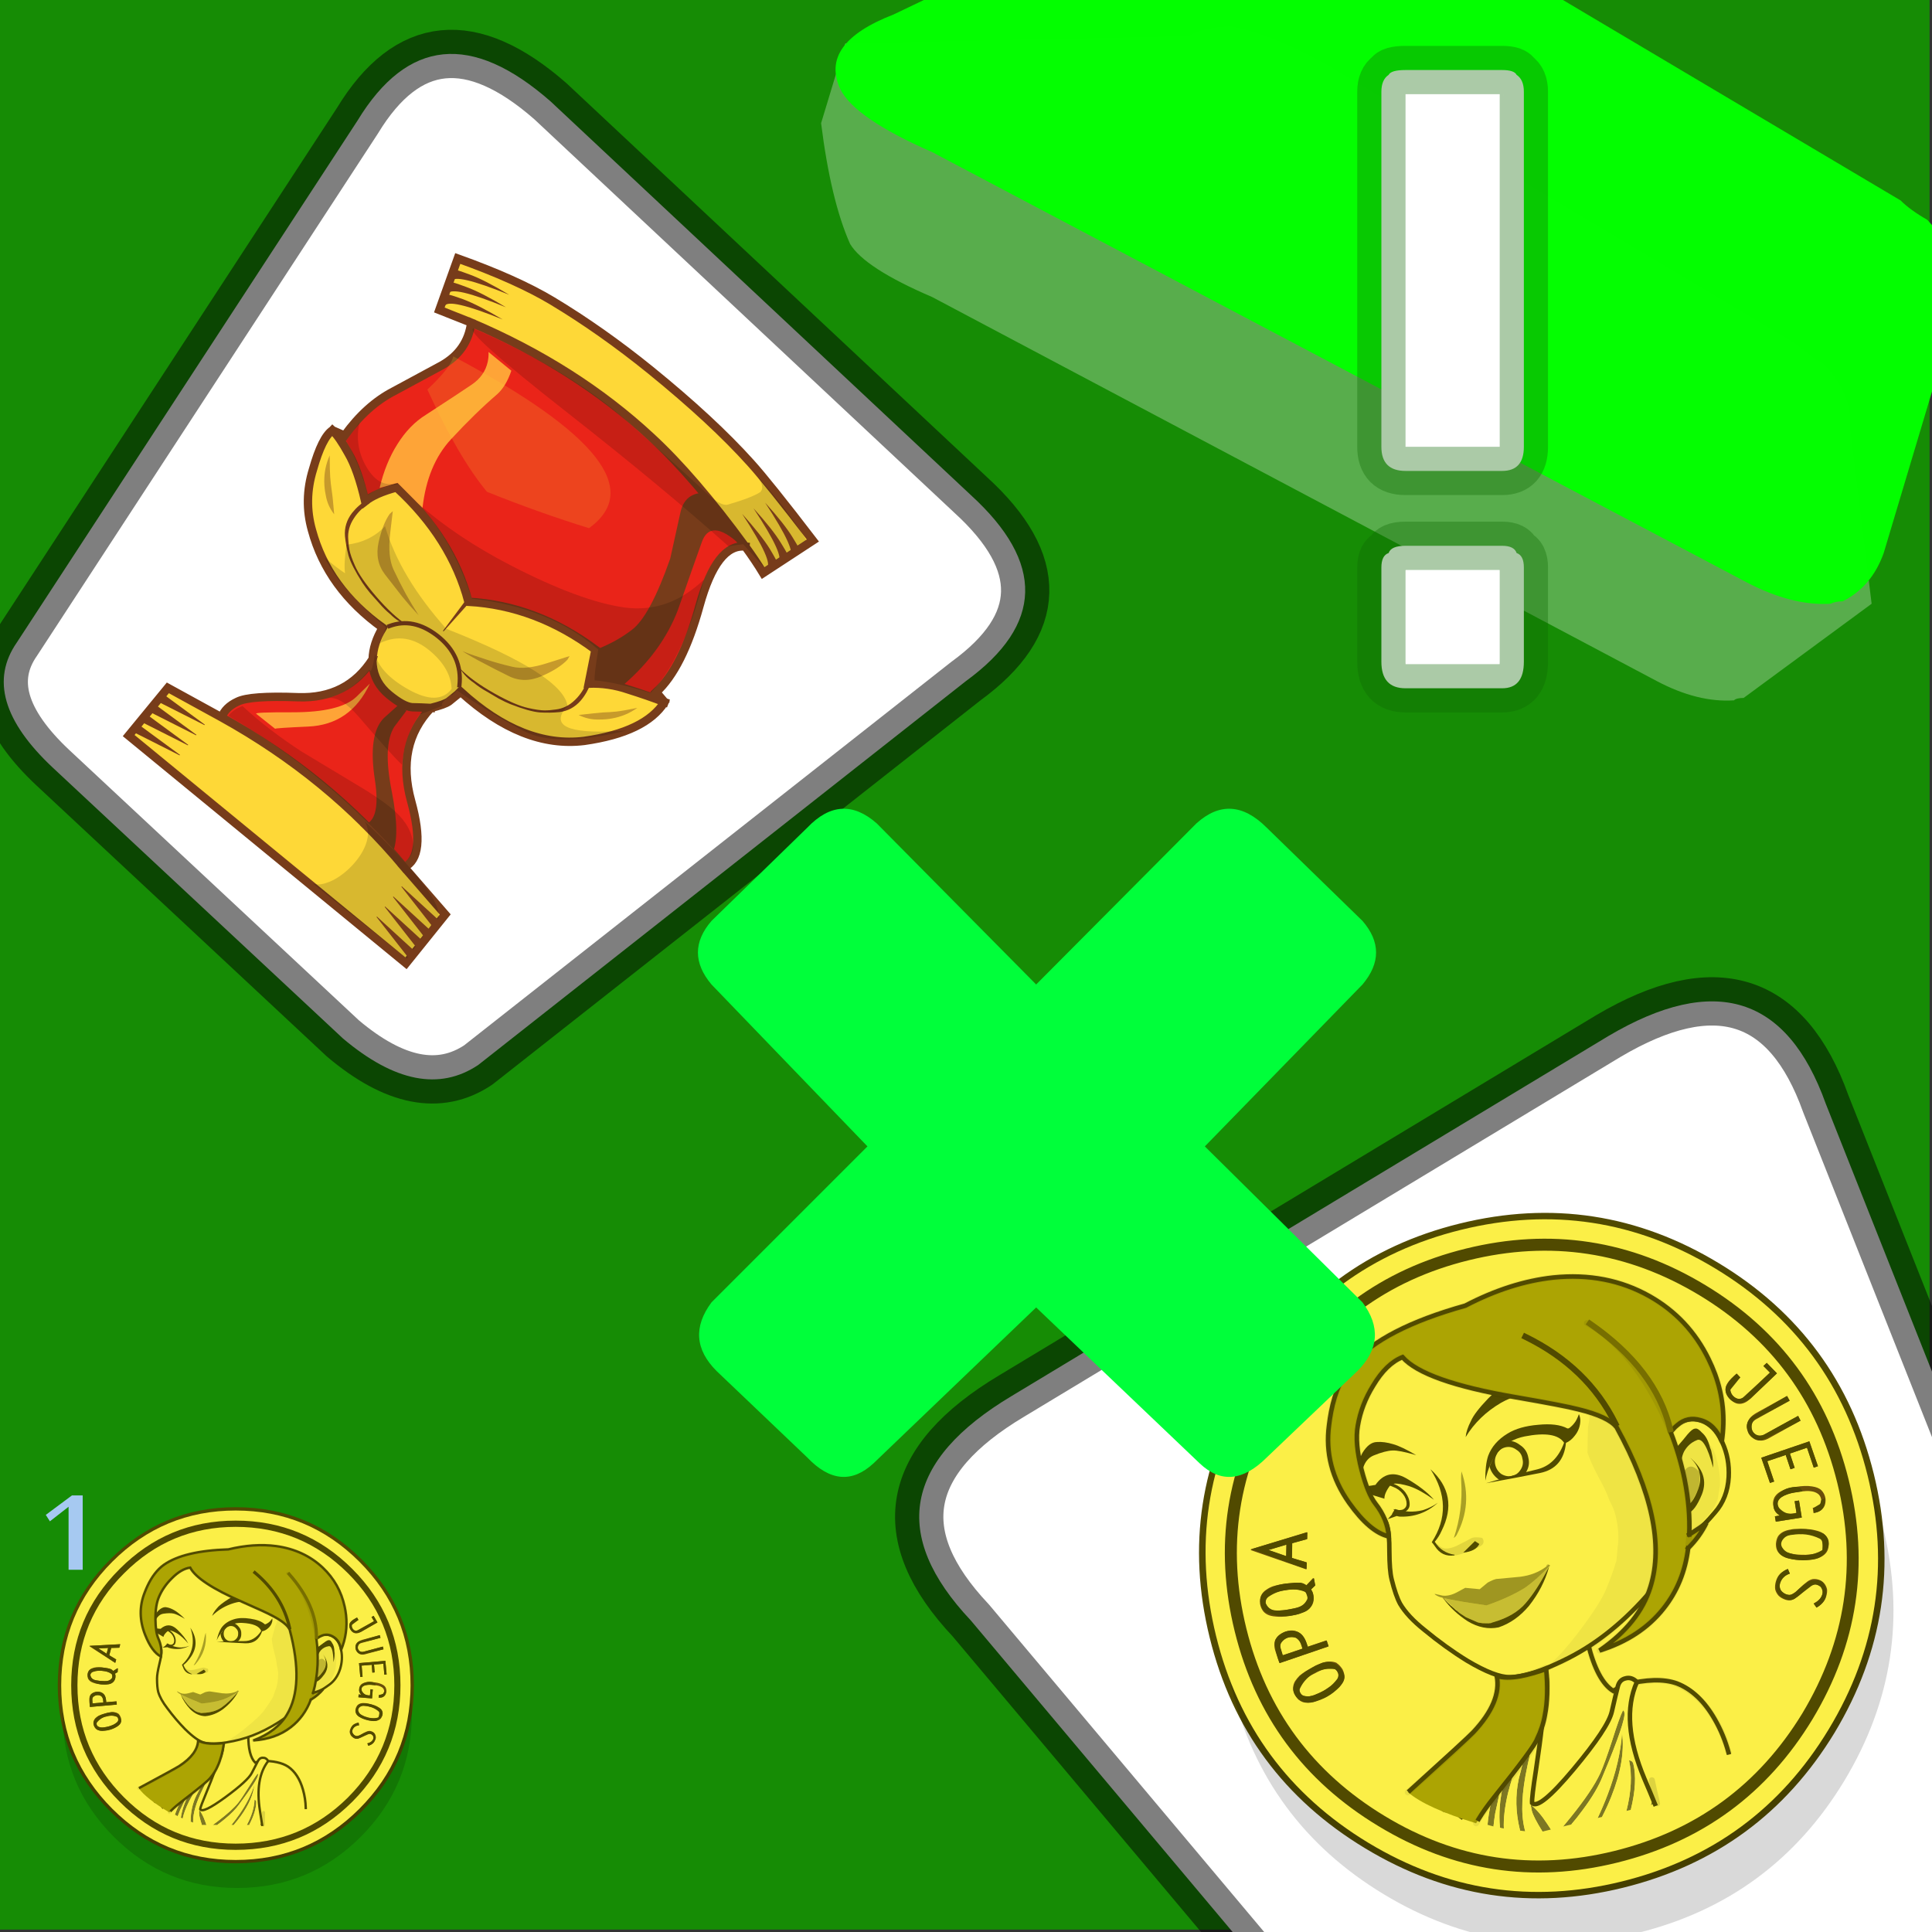 <?xml version="1.0" encoding="utf-8"?><svg id="icoMapShuttle-Files" image-rendering="auto" baseProfile="basic" version="1.1" x="0px" y="0px" width="40" height="40" xmlns="http://www.w3.org/2000/svg" xmlns:xlink="http://www.w3.org/1999/xlink"><rect width="100%" height="100%" fill="#333333" stroke="none"/><defs><g id="3-Navegador_3-Partidas_Items_Opciones-de-partida_Icons_elements_icoMatchCarta" overflow="visible"><g id="Baraja-OPQA_mcBaraja_001-OROS_mcBaraja_mcMonedaAs_BN" transform="matrix(1.165 0 0 1.165 94.4 44)"><g><g id="Layer19_0_FILL"><path fill="#514A00" stroke="none" d="M12.45 146.15Q47.95 146.15 73.05 121.15 98.05 96.05 98.05 60.7 98.05 25.25 73.05 .25 47.95 -24.9 12.45 -24.9 -22.85 -24.9 -47.85 .25 -73 25.25 -73 60.7 -73 96.05 -47.85 121.15 -22.85 146.15 12.45 146.15M70.8 118.9Q46.6 142.95 12.45 142.95 -21.5 142.95 -45.55 118.9 -69.75 94.7 -69.75 60.7 -69.75 26.55 -45.55 2.5 -21.5 -21.65 12.45 -21.65 46.6 -21.65 70.8 2.5 94.85 26.55 94.85 60.7 94.85 94.7 70.8 118.9Z"/></g></g><g><g id="Layer18_0_FILL"><path fill="#000" fill-opacity=".149" stroke="none" d="M13.15 158Q47.95 158 72.55 133.4 97.1 108.8 97.1 74.15 97.1 39.35 72.55 14.75 47.95 -9.85 13.15 -9.85 -21.5 -9.85 -46.1 14.75 -70.7 39.35 -70.7 74.15 -70.7 108.8 -46.1 133.4 -21.5 158 13.15 158Z"/></g></g><g><g id="Layer17_0_FILL"><path fill="#FBEF47" stroke="none" d="M12.45 144.55Q47.25 144.55 71.85 119.95 96.45 95.35 96.45 60.7 96.45 25.9 71.85 1.3 47.25 -23.3 12.45 -23.3 -22.2 -23.3 -46.8 1.3 -71.35 25.9 -71.35 60.7 -71.35 95.35 -46.8 119.95 -22.2 144.55 12.45 144.55Z"/></g></g><g id="Baraja-OPQA_01-ASES_mcBaraja_staute_BN" transform="matrix(-1.496 0 0 1.496 65.7 -6.95)"><g id="Baraja-OPQA_01-ASES_mcBaraja_kekamcObjectTSTATUE" transform="translate(46.25 153.8)"><g><g id="Layer36_0_FILL"><path fill="#FBEF47" stroke="none" d="M11.8 -76.25Q9.9 -78.6 7.35 -80.7 2.85 -84.35 -.2 -83.9 -.45 -83.85 -.6 -83.75L-.65 -83.8 -2.05 -83.3Q-2.75 -83.1 -4.6 -83.25L-5.85 -85.6Q-6.8 -88.15 -6.6 -89.95 -6.7 -90.1 -6.7 -90.2L-6.75 -90.25Q-6.75 -90.35 -6.75 -90.5 -10.05 -94.7 -14.7 -92.5 -14.7 -86.05 -16.9 -83.8 -17.95 -84.15 -18.95 -84.35 -24.55 -84.35 -27.05 -82.7 -30.75 -80.25 -32.25 -75.2 -33.126 -72.314 -33.2 -69.25L-33.15 -69.25Q-27.576 -65.473 -21.2 -63.8L.45 -63.8Q1.752 -64.134 3 -64.55 3.4 -64.682 3.8 -64.85 5.105 -65.296 6.35 -65.85 6.681 -65.989 6.95 -66.15 7.470 -66.361 7.95 -66.6 8.421 -66.835 8.85 -67.1 9.819 -67.580 10.7 -68.15 11.051 -68.323 11.35 -68.55 12.084 -68.975 12.75 -69.45 14.011 -70.300 15.2 -71.25 12.992 -74.876 11.8 -76.25Z"/></g><path id="Layer36_0_1_STROKES" stroke="#000" stroke-opacity=".070" stroke-width="1" stroke-linejoin="round" stroke-linecap="round" fill="none" d="M15.2 -71.25Q12.992 -74.876 11.8 -76.25 9.9 -78.6 7.35 -80.7 2.85 -84.35 -.2 -83.9 -.45 -83.85 -.6 -83.75L-.65 -83.8 -2.05 -83.3Q-2.75 -83.1 -4.6 -83.25L-5.85 -85.6Q-6.8 -88.15 -6.6 -89.95 -6.7 -90.1 -6.7 -90.2L-6.75 -90.25Q-6.75 -90.35 -6.75 -90.5 -10.05 -94.7 -14.7 -92.5 -14.7 -86.05 -16.9 -83.8 -17.95 -84.15 -18.95 -84.35 -24.55 -84.35 -27.05 -82.7 -30.75 -80.25 -32.25 -75.2 -33.126 -72.314 -33.175 -69.25"/></g><g><path id="Layer35_0_1_STROKES" stroke="#000" stroke-opacity=".121" stroke-width="1" stroke-linejoin="round" stroke-linecap="round" fill="none" d="M-19.525 -63.8Q-19.520 -65.718 -19.6 -67.75"/><path id="Layer35_0_2_STROKES" stroke="#514A00" stroke-width=".75" stroke-linejoin="miter" stroke-linecap="square" stroke-miterlimit="3" fill="none" d="M15.2 -71.25Q12.992 -74.876 11.8 -76.25 9.9 -78.6 7.35 -80.7 2.85 -84.35 -.2 -83.9 -.437 -83.870 -.625 -83.775L-.65 -83.8 -2.05 -83.325Q-2.775 -83.081 -4.6 -83.25L-5.85 -85.6Q-6.792 -88.144 -6.625 -89.975 -6.686 -90.100 -6.7 -90.225L-6.75 -90.25Q-6.75 -90.35 -6.75 -90.5 -10.046 -94.697 -14.7 -92.5 -14.7 -86.05 -16.9 -83.8 -17.95 -84.15 -18.95 -84.35 -24.6 -84.4 -27.525 -82.475 -30.8 -80.2 -32.25 -75.15 -33.087 -72.235 -33.15 -69.225"/></g><g><g id="Layer34_0_FILL"><path fill="#000" fill-opacity=".501" stroke="none" d="M-18.95 -63.8L-18.45 -63.8Q-18.737 -64.312 -18.85 -64.35L-19.05 -64.1Q-19.001 -63.949 -18.95 -63.8M-16.7 -71.9Q-17.25 -71.7 -17.25 -71.15 -17.25 -68.088 -15 -63.8L-14.25 -63.8Q-16.581 -68.178 -16.7 -71.9M-10.05 -63.8L-9.3 -63.8Q-10.651 -65.459 -11.85 -67.2 -15.15 -71.95 -16.65 -76.6 -16.15 -72 -12.35 -66.7 -11.294 -65.224 -10.05 -63.8M-17.8 -80.2Q-17.85 -80.15 -17.85 -79.85 -17.85 -78.55 -11.8 -70.4 -10.25 -68.2 -7.2 -65.7 -5.959 -64.655 -4.75 -63.8L-3.35 -63.8Q-4.116 -64.369 -4.95 -65 -9.5 -68.45 -11.5 -70.95 -12.6 -72.35 -14.75 -75.8 -16.85 -79.25 -17.7 -80.25 -17.75 -80.15 -17.8 -80.2M6.35 -65.85Q6.681 -65.989 6.95 -66.15 5.868 -73.238 .05 -79.3 1.3 -76.65 4.25 -71.45 5.865 -68.287 6.35 -65.85M.2 -63.8Q1.1 -66.542 1.1 -67.6L1.05 -68.65Q-.05 -67.25 -.9 -64.8 -1.073 -64.3 -1.25 -63.8L.2 -63.8M3.8 -64.85Q3.8 -64.915 3.8 -65 3.8 -69.5 1.95 -73.3 -.75 -78.15 -2.55 -82.55 -2.95 -82.35 -2.95 -81.95 -2.95 -81.05 .05 -75 3 -68.95 3 -65 3 -64.773 3 -64.55 3.4 -64.682 3.8 -64.85M10.7 -68.15Q11.051 -68.323 11.35 -68.55 9.560 -71.699 8.65 -72.35 8.5 -72.35 8.45 -72.3 8.35 -72.3 8.35 -72 8.35 -71.538 10.7 -68.15M4.75 -74.9Q4.7 -74.85 4.6 -74.9 4.55 -74.9 4.55 -74.6 4.55 -73.85 7.15 -68.65 7.590 -67.615 7.95 -66.6 8.421 -66.835 8.85 -67.1 7.581 -70.874 4.75 -74.9Z"/><path fill="#FBEF47" stroke="none" d="M4.6 -74.9Q4.7 -74.85 4.75 -74.9 7.581 -70.874 8.85 -67.1 9.819 -67.580 10.7 -68.15 8.35 -71.538 8.35 -72 8.35 -72.3 8.45 -72.3 8.5 -72.35 8.65 -72.35 9.560 -71.699 11.35 -68.55 12.084 -68.975 12.75 -69.45 12.570 -69.626 12.35 -69.8 9.1 -72.35 5.95 -74.4L-3.2 -83.55Q-4.45 -84.1 -4.6 -83.4 -4.75 -82.7 -1.2 -74.05 .6 -69.75 .75 -68.85 -.05 -67.35 -7.3 -72.65 -14.6 -78 -15.85 -80.5 -17.1 -83 -17.75 -84.2 -18.3 -85.35 -19.35 -85.35 -20.45 -85.4 -21.1 -84.3 -16.8 -78.75 -18.45 -68.3 -18.893 -65.639 -19.15 -63.8L-18.95 -63.8Q-19.001 -63.949 -19.05 -64.1L-18.85 -64.35Q-18.737 -64.312 -18.45 -63.8L-15 -63.8Q-17.25 -68.088 -17.25 -71.15 -17.25 -71.7 -16.7 -71.9 -16.581 -68.178 -14.25 -63.8L-10.05 -63.8Q-11.294 -65.224 -12.35 -66.7 -16.15 -72 -16.65 -76.6 -15.15 -71.95 -11.85 -67.2 -10.651 -65.459 -9.3 -63.8L-4.75 -63.8Q-5.959 -64.655 -7.2 -65.7 -10.25 -68.2 -11.8 -70.4 -17.85 -78.55 -17.85 -79.85 -17.85 -80.15 -17.8 -80.2 -17.75 -80.15 -17.7 -80.25 -16.85 -79.25 -14.75 -75.8 -12.6 -72.35 -11.5 -70.95 -9.5 -68.45 -4.95 -65 -4.116 -64.369 -3.35 -63.8L-1.25 -63.8Q-1.073 -64.3 -.9 -64.8 -.05 -67.25 1.05 -68.65L1.1 -67.6Q1.1 -66.542 .2 -63.8L.45 -63.8Q1.752 -64.134 3 -64.55 3 -64.773 3 -65 3 -68.95 .05 -75 -2.95 -81.05 -2.95 -81.95 -2.95 -82.35 -2.55 -82.55 -.75 -78.15 1.95 -73.3 3.8 -69.5 3.8 -65 3.8 -64.915 3.8 -64.85 5.105 -65.296 6.35 -65.85 5.865 -68.287 4.25 -71.45 1.3 -76.65 .05 -79.3 5.868 -73.238 6.95 -66.15 7.470 -66.361 7.95 -66.6 7.590 -67.615 7.15 -68.65 4.55 -73.85 4.55 -74.6 4.55 -74.9 4.6 -74.9Z"/></g><path id="Layer34_0_1_STROKES" stroke="#514A00" stroke-width=".75" stroke-linejoin="miter" stroke-linecap="square" stroke-miterlimit="3" fill="none" d="M12.775 -69.45Q12.570 -69.626 12.35 -69.8 9.1 -72.35 5.95 -74.4L-3.2 -83.55Q-4.45 -84.1 -4.6 -83.4 -4.75 -82.7 -1.2 -74.05 .6 -69.75 .75 -68.85 -.05 -67.35 -7.3 -72.65 -14.6 -78 -15.85 -80.5 -17.1 -83 -17.75 -84.2 -18.3 -85.35 -19.35 -85.35 -20.45 -85.4 -21.1 -84.3 -16.8 -78.75 -18.45 -68.3 -18.893 -65.639 -19.15 -63.8"/></g></g><g id="Baraja-OPQA_01-ASES_mcBaraja_kekamcObjectCASTATUE" transform="translate(46.25 153.8)"><g id="Baraja-OPQA_01-ASES_mcBaraja_kekaCA" transform="translate(-44.75 -152.1)"><g><g id="Layer37_0_FILL"><path fill="#FBEF47" stroke="none" d="M53.65 7.4Q50.25 4.75 45.45 2.95 41.7 1.5 37.55 .8 35.4 .35 33.2 .15 24.9 -.65 17.15 2.9 9.2 6.45 5.6 12.75 3.6 16.4 6.6 27.5 6.25 27.35 5.95 27.3 3.85 26.95 2.2 28.35 .6 29.8 .2 32.35 -.35 35.2 .55 38.2 1.6 41.6 4.2 43.4 6.55 45.1 7.75 45.6 8 45.7 9.45 46L12.75 46.9 12.75 45.95Q15.8 51.85 19.85 54.75 26.7 59.75 34.85 61.4 39.95 62.5 43.2 62.1 43.65 62.05 44.05 61.95 46.45 61.4 48.6 59.5 49.85 58.5 51.55 56.4 51.6 56.4 52.75 55 54.25 53.25 56.05 50.85 58.25 48 58.95 45.65 59.35 44.15 59.35 41.3 59.35 39.8 58.6 36.7 57.85 33.75 57.95 32.25 58 31.05 59.05 29.35 60.1 27.65 60.2 24.75 60.45 18.05 58.45 13.55 56.9 9.85 53.65 7.4Z"/></g></g></g><g><g id="Layer33_0_FILL"><path fill="#000" fill-opacity=".050" stroke="none" d="M-40.75 -121.2Q-42.8 -120.6 -42.95 -117.85 -43.05 -114.95 -42.45 -112.9 -41.7 -111.2 -41.65 -110.95 -40.75 -109.5 -39.35 -108.5 -37.1 -106.9 -35.95 -106.4 -35.75 -106.3 -34.35 -106.05L-31.65 -105.25Q-31.5 -105.05 -31.35 -104.85L-32.15 -104.85Q-29.25 -99.8 -25.55 -97.1 -20.45 -93.4 -14.7 -91.4L-14.65 -91.4Q-14.6 -91.4 -14.55 -91.4 -14.15 -91.4 -12.1 -90.8L-10.1 -90.2Q-9 -90.05 -8.3 -89.95 -7.65 -89.8 -7.3 -89.65 -7 -89.6 -6.65 -89.55 -5 -89.3 -3.6 -89.25L-3.65 -89.3Q-7.4 -89.7 -13.35 -94.5 -18.4 -98.55 -19.9 -100.7 -21.65 -103.1 -22.65 -104.85L-23.35 -106.9Q-24.3 -109.1 -24.3 -112.3 -24.3 -113.4 -23.9 -114.9 -23.75 -116.65 -23.05 -119.15 -22.4 -121.75 -22.25 -123.5 -22.55 -124.7 -23.15 -126.85 -23.25 -127.25 -23.35 -127.6 -23.6 -128.15 -23.85 -128.7 -24.25 -129.7 -24.35 -131.05 -24.65 -132.35 -24.75 -133.65 -24.75 -139.5 -20.95 -143.55 -16.35 -151.05 .2 -149.6 -15.05 -154.35 -25.4 -150.1 -35.75 -145.85 -39.35 -139.55 -41.45 -135.75 -38.15 -124 -37.55 -123.85 -35.6 -122.35 -33.65 -120.9 -32.2 -118.35 -31.95 -117.25 -32 -116.1 -32.2 -117.1 -35.4 -119.45 -38.6 -121.8 -40.75 -121.2Z"/></g></g><g><path id="Layer32_0_1_STROKES" stroke="#514A00" stroke-width=".75" stroke-linejoin="miter" stroke-linecap="square" stroke-miterlimit="3" fill="none" d="M-32 -105.2L-35.3 -106.1Q-36.75 -106.4 -37 -106.5 -38.2 -107 -40.55 -108.7 -43.15 -110.5 -44.2 -113.9 -45.1 -116.9 -44.55 -119.75 -44.15 -122.3 -42.55 -123.75 -41.086 -124.991 -39.275 -124.85 -39.037 -124.839 -38.8 -124.8 -38.489 -124.746 -38.15 -124.6 -41.148 -135.715 -39.15 -139.35 -35.55 -145.65 -27.6 -149.2 -19.85 -152.75 -11.55 -151.95 -9.35 -151.75 -7.2 -151.3 -3.05 -150.6 .7 -149.15 5.5 -147.35 8.9 -144.7 12.15 -142.25 13.7 -138.55 15.7 -134.05 15.45 -127.35 15.35 -124.45 14.3 -122.75 13.25 -121.05 13.2 -119.85 13.1 -118.35 13.85 -115.4 14.6 -112.3 14.6 -110.8 14.6 -107.95 14.2 -106.45 13.5 -104.1 11.3 -101.25 8.55 -97.55 5.6 -94.55 1.7 -90.7 -.7 -90.15 -1.1 -90.05 -1.55 -90 -4.8 -89.6 -9.9 -90.7 -18.05 -92.35 -26.05 -97.85M-32.3 -118.7L-34.5 -121.55Q-36.597 -123.976 -38.15 -124.6"/></g><g><g id="Layer31_0_FILL"><path fill="#514A00" stroke="none" d="M-42.4 -118.45Q-42.4 -117.3 -42.05 -116.05 -41.95 -121.55 -40.45 -121.15 -39.05 -120.95 -38 -119.85 -37.1 -118.8 -36.95 -117.3 -36.75 -115.95 -36.8 -114.5 -36.75 -113.5 -36.25 -113.1 -35.7 -112.6 -35.65 -112.45 -35.55 -111.65 -36.2 -111.1 -37 -110.65 -38.8 -113.2 -40.5 -115.85 -38.7 -118.6 -41.25 -115.1 -39.15 -112.15 -37.35 -109.7 -36.2 -109.7 -36 -109.7 -35.8 -109.8 -34.75 -110.3 -34.7 -111.6 -34.8 -112.5 -35.7 -114.5 -35.8 -116.35 -35.75 -117.9 -35.8 -119.45 -36.25 -120 -36.75 -120.75 -37.5 -121.2 -38.3 -121.75 -39.2 -122.45 -40.25 -123.2 -40.65 -123.1L-40.7 -123.1Q-41.15 -123.1 -41.65 -122.15 -42.35 -121.2 -42.35 -119.4 -42.45 -118.95 -42.4 -118.45Z"/></g></g><g><g id="Layer30_0_FILL"><path fill="#514A00" fill-opacity=".298" stroke="none" d="M-36.2 -113.1L-36.85 -116.25Q-38.55 -118.25 -39.7 -115.75L-38.95 -113.35 -36.8 -110.85Q-35.1 -111.15 -36.2 -113.1Z"/></g></g><g><g id="Layer29_0_FILL"><path fill="#514A00" stroke="none" d="M-32.1 -108.95Q-32.4 -107.15 -33.4 -106.25L-32.2 -104.95Q-31.2 -106.85 -32.1 -108.95Z"/></g></g></g><g id="Baraja-OPQA_01-ASES_mcBaraja_kekamcObjectSTATUE" transform="translate(44.2 37.45)"><g><g id="Layer28_0_FILL"><path fill="#514A00" fill-opacity=".301" stroke="none" d="M9 10.65Q8.948 10.725 8.85 10.75 8.2 11.1 5.8 12.15L2.3 13.6Q-1.65 13.25 -4.6 12.3 -7.05 11.35 -9.6 9.65 -9.5 9.5 -9.4 9.5 -9.2 9.6 -8.95 9.7 -9.05 9.35 -9.35 9.4 -9.45 9.4 -9.45 9.5 -9.55 9.55 -9.65 9.7 -9.496 9.791 -9.4 9.85 -9.308 9.941 -9.25 10 -9.226 10.034 -9.2 10.05 -6.466 13.159 -4.15 14.8 -1.85 16.45 1.85 16.6 1.9 16.6 1.95 16.6 2.1 16.6 2.3 16.65 2.45 16.6 2.65 16.6 3.1 16.5 3.6 16.35 3.7 16.3 3.85 16.25 4.15 16.15 4.4 16L6.1 14.7 6.8 13.95Q6.85 13.85 6.95 13.8 7.107 13.563 7.3 13.3 8.125 11.927 8.85 10.95L9 10.65Z"/><path fill="#514A00" stroke="none" d="M9.05 10.65L9.05 10.65 9 10.65 8.85 10.95 8.85 11Q8.5 11.6 8.15 12.1L8.1 12.2Q7.95 12.35 7.85 12.55 7.65 12.8 7.55 13L7.5 13.05 7.45 13.15Q7.386 13.224 7.3 13.3 7.107 13.563 6.95 13.8 6.85 13.85 6.8 13.95L6.1 14.7 4.4 16Q4.15 16.15 3.85 16.25 3.7 16.3 3.6 16.35 3.1 16.5 2.65 16.6 2.45 16.6 2.3 16.65 2.1 16.6 1.95 16.6 1.9 16.6 1.85 16.6 -1.85 16.45 -4.15 14.8 -6.466 13.159 -9.2 10.05 -9.287 9.974 -9.4 9.85 -7.633 13.013 -4.55 15.4 -1.8 17.4 1.2 17.65 3.85 17.55 6 15.4 7.997 13.256 9 10.8 9.027 10.732 9.05 10.65Z"/><path fill="#9C0808" fill-opacity=".301" stroke="none" d="M9 10.8Q9.101 10.668 9.2 10.55 9.131 10.618 9.05 10.65 9.027 10.732 9 10.8Z"/><path fill="#514A00" fill-opacity=".537" stroke="none" d="M5.05 9.9Q5 9.9 2.75 10.7 1.85 10.25 1.2 9.95 1 9.9 .8 9.85 .15 9.7 -.3 9.7L-4.3 10.3Q-6.85 10.6 -8.95 9.7 -9.2 9.6 -9.4 9.5 -9.5 9.5 -9.6 9.65 -7.05 11.35 -4.6 12.3 -1.65 13.25 2.3 13.6L5.8 12.15Q8.2 11.1 8.85 10.75 8.948 10.725 9 10.65L9.05 10.65 9.05 10.65Q9.131 10.618 9.2 10.55 9.65 10.35 10.05 9.95 10.4 9.6 10.15 9.7 10.05 9.75 9.05 10.25 8 10.65 6.6 10.3 5.1 9.9 5.05 9.9Z"/></g></g><g><g id="Layer27_0_FILL"><path fill="#514A00" stroke="none" d="M-10.4 -8.7L-10.4 -8.65Q-10.4 -7.25 -9.25 -6.25L-9.3 -6.25Q-9.160 -6.124 -9.05 -6.05 -7.259 -6.230 -4.8 -6.3 -4.691 -6.398 -4.6 -6.5 -3.776 -7.551 -3.75 -8.8 -5.528 -11.338 -7.5 -12.3 -8.734 -12.141 -9.55 -11.1 -10.5 -10.1 -10.4 -8.7M-7.2 -11.3Q-6.25 -11.35 -5.5 -10.65L-5.55 -10.65Q-4.8 -9.95 -4.75 -8.95 -4.7 -7.95 -5.35 -7.15 -6.05 -6.45 -6.95 -6.4 -7.9 -6.35 -8.6 -7 -9.4 -7.7 -9.4 -8.7L-9.4 -8.75Q-9.5 -9.75 -8.8 -10.45 -8.15 -11.25 -7.2 -11.3M14.6 -10.25Q14.475 -10.284 14.35 -10.3 14.05 -10.4 13.95 -10.4 13.25 -10.4 12.45 -9.8 11.45 -9.1 10.95 -8 10.5 -6.9 10.7 -6 10.85 -5.05 11.95 -4.8L12 -4.8Q12.05 -4.8 12.25 -4.8 12.452 -4.8 12.65 -4.85 12.825 -4.918 12.95 -5L12.95 -5.15 13.2 -5.2Q13.268 -5.186 13.35 -5.2 13.466 -5.466 13.55 -5.75 12.839 -5.3 12.25 -5.3 12.1 -5.3 12.05 -5.3 11.35 -5.45 11.2 -6.1 11 -6.9 11.4 -7.8 11.85 -8.8 12.75 -9.4 13.35 -9.9 13.95 -9.9 14 -9.9 14.2 -9.8 14.25 -9.8 14.3 -9.8 14.616 -9.736 14.85 -9.45 14.790 -9.920 14.6 -10.25Z"/></g></g><g><g id="Layer26_0_FILL"><path fill="#514A00" stroke="none" d="M-20.35 -13.75Q-20.45 -13.25 -20.35 -12.75 -20 -11.3 -18.8 -10.4 -18 -9.75 -17.1 -9.6 -15.677 -5.573 -11.65 -5.75 -7.572 -5.926 -2.5 -6.25 -7.905 -6.497 -11.25 -6.45 -14.594 -6.402 -16.8 -9.7 -15.947 -12.042 -10.65 -12.3 -5.298 -12.507 -2.5 -6.7 -3.1 -9.25 -3.95 -10.6 -5.3 -12.6 -8 -13.45 -10.2 -14.15 -13.3 -13.65 -16.45 -13.2 -17.9 -11.9 -18.1 -11.75 -18.6 -12.05 -18.9 -12.2 -19.15 -12.4 -19.5 -12.65 -19.75 -12.95 -20.1 -13.35 -20.35 -13.75M6.6 -5.65Q8.450 -7.810 10 -8.8 11.599 -9.739 12.4 -9.85L13.05 -9.8Q14.400 -8.717 14.6 -7.8 16 -8.6 17.35 -9.5 18.2 -10.05 19 -10.7L15.5 -10.4Q12.860 -12.697 10.25 -10.25 7.646 -7.750 6.6 -5.65M8.85 -4.4Q7.35 -4.5 6.1 -5 9.35 -3.25 12.9 -4.3 13.1 -4.4 13.3 -4.5L14.85 -4.35 14.8 -4.4Q14.4 -4.65 14.05 -4.9 13.95 -5 13.9 -5.1 13.6 -5.4 13.3 -5.7 11.15 -4.4 8.85 -4.4Z"/></g></g><g><g id="Layer25_0_FILL"><path fill="#514A00" fill-opacity=".149" stroke="none" d="M5.9 4.15Q6.4 4 6.85 3.45 7.2 2.9 8.25 1.3 8.1 1.3 7.45 2.2 6.8 3.1 4.8 2.75 2.8 2.3 2.3 2.15 1.8 1.95 1.05 2.2 .3 2.4 .25 2.55 0 3.5 .95 3.75 1.8 4 3.6 4.2 5.35 4.35 5.9 4.15Z"/></g></g><g><g id="Layer24_0_FILL"><path fill="#514A00" stroke="none" d="M1.6 2.7L1 3.35Q1.9 4.4 3.95 4.1L1.6 2.7Z"/><path fill="#514A00" fill-opacity=".988" stroke="none" d="M5.95 -10.75Q2.3 -5.35 6.6 -.3 7.25 .55 8.15 1.2 7.45 3.3 5.45 4.1L5.5 4.2Q7.6 4 8.3 1.95 8.45 1.55 8.65 1.15 3.5 -3.7 5.95 -10.75Z"/><path fill="#514A00" fill-opacity=".486" stroke="none" d="M1.45 -7.5Q1.3 -8.35 1 -9.15 .45 -3.4 4.35 1 4.55 1.2 4.9 1.35 2.3 -2.75 1.45 -7.5Z"/></g></g><g><g id="Layer23_0_FILL"><path fill="#514A00" stroke="none" d="M-17 -18.8Q-19 -16.8 -20.25 -15 -14.85 -20.6 -8.15 -18.7 -3.95 -17.45 -1.05 -14.55 -1.45 -15.7 -2.55 -16.95 -3.45 -18.15 -6.3 -19.95 -9.05 -21.65 -12 -21.35 -14.95 -20.9 -17 -18.8M17.55 -11.95Q17.75 -14.6 16.35 -16.1 14.85 -17.6 13.55 -17.3 12.35 -17.1 11 -16.3 9.75 -15.6 7.7 -13.6 10.3 -15.1 11.35 -15.3 12.55 -15.55 14.6 -15.25 16.65 -14.95 17.55 -11.95Z"/></g></g></g><g id="Baraja-OPQA_01-ASES_mcBaraja_kekamcObjectHSTATUE" transform="translate(1.05 2.35)"><g id="Baraja OPQA/01-ASES/mcBaraja_kekamcObjectHSTATUE_3.0"><g><g id="Layer22_0_FILL"><path fill="#ACA403" stroke="none" d="M38.25 61.2Q38.95 65.85 40.35 68.85 41.15 70.7 42.6 72.45 43.75 74.2 48.5 77.75 54.1 81.9 55.85 83.65 63.368 79.137 65.65 75.9L65.7 75.9Q55.75 70.75 52.65 68.75 46.8 64.95 46.6 60.55 45.25 61.4 42.75 61.55 40.5 61.65 38.25 61.2M36.9 -.8Q28.669 -2.808 21.5 -1.85 12.6 -.6 6.6 5.05 1.15 10.2 -.45 17.6 -.751 18.964 -.9 20.3 -1.532 26.101 .7 31.5 1.15 28.4 3.3 27.2 5.25 26.05 7.25 27.05 7.474 27.174 7.7 27.3 8.176 27.610 8.6 27.9 8.080 32.007 8.25 36.2 8.489 41.154 9.7 45.3 9.176 45.133 8.65 44.95 7.558 44.587 6.45 44.1 8.089 46.066 10.4 47.45 12.5 52.95 16.85 56.3 21.75 60.1 28.9 60.55 21.35 57.7 18.1 52.25 12.45 42.9 17.2 25 18.1 22.95 22.7 20.55 24.8 19.4 32.45 16.05 46.65 9.85 49.15 5.05 52.05 5.45 55.05 8.5 57.75 11.15 59.15 14.4 60.35 17.1 60.3 21.7 60.25 25.85 59.4 27.75 58.05 30.75 58.55 33.6 61.45 32.15 63.65 26.55 66.35 19.65 63.8 13.15 63.377 12.027 62.9 11 60.758 6.406 57.6 4.15 51.2 -.35 36.9 -.8Z"/></g><path id="Layer22_0_1_STROKES" stroke="#000" stroke-opacity=".070" stroke-width="1" stroke-linejoin="round" stroke-linecap="round" fill="none" d="M21.5 -1.85Q12.6 -.6 6.6 5.05 1.15 10.2 -.45 17.6 -.751 18.964 -.9 20.3 -1.532 26.101 .7 31.5 1.15 28.4 3.3 27.2 5.25 26.05 7.25 27.075 7.474 27.174 7.7 27.3 8.176 27.610 8.625 27.925 8.080 32.007 8.25 36.2 8.489 41.154 9.7 45.3 9.176 45.133 8.65 44.95 7.558 44.587 6.45 44.1 8.089 46.066 10.425 47.475 12.5 52.95 16.85 56.3 21.75 60.1 28.9 60.55 21.35 57.7 18.1 52.25 12.45 42.9 17.2 25 18.1 22.95 22.7 20.55 24.8 19.4 32.45 16.05 46.65 9.85 49.15 5.05 52.05 5.45 55.05 8.5 57.75 11.15 59.15 14.4 60.35 17.1 60.3 21.7 60.25 25.85 59.4 27.75 58.05 30.75 58.55 33.6 61.45 32.15 63.65 26.55 66.35 19.65 63.8 13.15 63.377 12.027 62.9 11.025 60.758 6.406 57.6 4.15 51.2 -.35 36.9 -.8 28.669 -2.808 21.5 -1.85ZM65.7 75.9Q55.75 70.75 52.65 68.75 46.8 64.95 46.6 60.55 45.25 61.4 42.75 61.55 40.5 61.65 38.25 61.2 38.95 65.85 40.35 68.85 41.15 70.7 42.6 72.45 43.75 74.2 48.5 77.75 54.1 81.9 55.85 83.65"/></g></g><g id="Baraja OPQA/01-ASES/mcBaraja_kekamcObjectHSTATUE_2.0"><g><path id="Layer21_0_1_STROKES" stroke="#000" stroke-opacity=".070" stroke-width="1" stroke-linejoin="round" stroke-linecap="round" fill="none" d="M8.625 27.925Q9.184 23.600 10.55 19.4 13.2 11.15 17.85 6.9M9.7 45.3Q10.025 46.412 10.425 47.475"/><path id="Layer21_0_2_STROKES" stroke="#514A00" stroke-width=".75" stroke-linejoin="miter" stroke-linecap="square" stroke-miterlimit="3" fill="none" d="M10.425 47.475Q12.5 52.95 16.85 56.3 21.75 60.1 28.9 60.55 21.35 57.7 18.1 52.25 12.45 42.9 17.2 25 18.1 22.95 22.7 20.55 24.8 19.4 32.45 16.05 46.65 9.85 49.15 5.05 52.05 5.45 55.05 8.5 57.75 11.15 59.15 14.4 60.35 17.1 60.3 21.7 60.25 25.85 59.4 27.75 58.05 30.75 58.55 33.6 61.45 32.15 63.65 26.55 66.35 19.65 63.8 13.15 63.382 12.040 62.925 11.05 60.766 6.411 57.6 4.15 51.2 -.35 36.9 -.8 28.669 -2.808 21.5 -1.85 12.6 -.6 6.6 5.05 1.15 10.2 -.45 17.6 -.75 18.959 -.9 20.3 -1.534 26.096 .7 31.5 1.15 28.4 3.3 27.2 5.25 26.05 7.25 27.075 7.474 27.174 7.7 27.3 8.176 27.610 8.625 27.925 8.080 32.007 8.25 36.2 8.489 41.154 9.7 45.3M10.425 47.475Q8.089 46.066 6.45 44.1 7.558 44.587 8.65 44.95 9.176 45.133 9.7 45.3M65.275 75.675Q53.882 69.538 52.65 68.75 46.8 64.95 46.6 60.55 45.25 61.4 42.75 61.55 40.5 61.65 38.3 61.4 38.95 65.85 40.35 68.85 41.15 70.7 42.6 72.45 43.35 73.6 51.95 80.2 53.861 81.660 55.25 83.05"/></g></g><g id="Baraja OPQA/01-ASES/mcBaraja_kekamcObjectHSTATUE_1"><g><path id="Layer20_0_1_STROKES" stroke="#776E00" stroke-width="1" stroke-linejoin="miter" stroke-linecap="square" stroke-miterlimit="3" fill="none" d="M8.6 27.45Q8.521 17.142 17.4 7.1"/><path id="Layer20_0_2_STROKES" stroke="#514A00" stroke-width="1" stroke-linejoin="miter" stroke-linecap="square" stroke-miterlimit="3" fill="none" d="M17.25 24.35Q19.536 14.074 28.4 6.65"/></g></g><g id="Baraja OPQA/01-ASES/mcBaraja_kekamcObjectHSTATUE_0.0"><g/></g></g></g><g><g id="Layer16_0_FILL"><path fill="#6B4F0A" stroke="none" d="M-47.25 73.55Q-48.125 73.649 -48.95 73.8 -49.739 74.000 -50.2 74.15 -50.95 74.349 -51.75 74.6 -52.612 74.911 -53.45 75.3 -54.239 75.786 -54.85 76.35 -55.483 76.969 -55.75 77.85 -56.014 78.694 -55.7 79.8 -55.492 80.577 -55.05 81.2L-55.05 81.15Q-54.549 81.873 -53.65 82.2 -52.780 82.504 -51.45 82.5 -50.090 82.452 -48.15 81.95L-48.1 81.95Q-47.600 81.8 -46.8 81.55 -46.038 81.288 -45.2 80.85 -44.308 80.465 -43.7 79.85 -43.019 79.229 -42.65 78.35 -42.389 77.467 -42.65 76.3L-42.65 76.3Q-43.071 75.116 -43.7 74.45L-43.7 74.4Q-44.433 73.855 -45.4 73.65 -46.3 73.445 -47.25 73.55M-44.45 75.85Q-44.136 76.169 -44.05 76.6L-44.05 76.65Q-43.856 77.333 -44.15 77.9L-44.15 77.95Q-44.362 78.456 -44.95 78.8L-44.95 78.85Q-45.477 79.321 -46.15 79.6 -46.849 79.849 -47.5 80.05 -48.135 80.298 -48.55 80.4 -48.773 80.449 -49.4 80.6 -49.976 80.749 -50.8 80.85 -51.512 80.948 -52.25 80.9 -53.007 80.854 -53.6 80.5 -54.121 80.159 -54.3 79.4L-54.3 79.4Q-54.538 78.670 -54.3 78.1 -53.980 77.602 -53.4 77.15 -52.823 76.739 -52.1 76.45L-52.1 76.4Q-51.437 76.138 -50.8 75.95L-50.85 75.95Q-50.225 75.8 -49.85 75.7L-49.8 75.7Q-48.178 75.252 -47.1 75.2 -45.983 75.155 -45.4 75.35 -44.785 75.530 -44.45 75.85M-54.15 63.75L-54.2 63.75Q-56.131 63.957 -57.05 65L-57.1 65Q-57.957 66.087 -57.85 67.85L-57.6 70.9Q-57.596 70.973 -57.55 71 -57.494 71.060 -57.45 71.05L-44.8 69.95Q-44.714 69.945 -44.7 69.9 -44.640 69.857 -44.65 69.8L-44.75 68.5Q-44.753 68.426 -44.8 68.35 -44.855 68.339 -44.95 68.35L-49.75 68.75 -49.8 67.8Q-49.958 66.546 -50.45 65.55 -50.940 64.639 -51.9 64.15 -52.804 63.649 -54.15 63.75M-52.05 65.9L-52.05 65.9Q-51.347 66.493 -51.25 67.6L-51.15 68.9 -56.35 69.35 -56.45 67.9Q-56.532 66.808 -56 66.15L-56 66.15Q-55.420 65.544 -54 65.35L-54 65.35Q-52.711 65.303 -52.05 65.9M-44.3 52.45Q-44.328 52.441 -44.4 52.45L-46.4 53.75Q-46.926 53.196 -47.7 52.9L-47.7 52.9Q-48.446 52.507 -49.5 52.4 -50.474 52.199 -51.65 52.1 -52.035 52.049 -52.85 52 -53.599 51.949 -54.5 52L-54.55 52Q-55.539 52.097 -56.4 52.45 -57.346 52.764 -57.95 53.5 -58.599 54.277 -58.75 55.5L-58.75 55.55Q-58.805 56.375 -58.55 57.15 -58.337 57.878 -57.65 58.5L-57.65 58.5Q-56.933 59.141 -55.6 59.55 -54.392 60.001 -52.4 60.2 -51.872 60.249 -51.1 60.25L-51.05 60.25Q-50.237 60.350 -49.3 60.2 -48.362 60.149 -47.5 59.8 -46.606 59.431 -46.05 58.75 -45.400 57.972 -45.3 56.7 -45.248 56.25 -45.3 55.75 -45.386 55.417 -45.5 55.05L-44.35 54.35Q-44.293 54.356 -44.3 54.3 -44.253 54.290 -44.25 54.25L-44.15 52.6Q-44.142 52.543 -44.2 52.5 -44.214 52.457 -44.3 52.45M-47.05 55.3L-47.05 55.35Q-46.609 55.895 -46.7 56.6 -46.744 57.096 -47 57.45 -47.217 57.892 -47.85 58.15 -48.457 58.507 -49.5 58.6 -50.552 58.698 -52.2 58.55L-52.2 58.55Q-52.390 58.549 -53 58.5 -53.575 58.449 -54.35 58.3 -55.112 58.148 -55.85 57.85L-55.85 57.85Q-56.494 57.531 -56.95 56.95 -57.338 56.447 -57.35 55.65L-57.35 55.65Q-57.296 55.190 -57.05 54.75 -56.741 54.355 -56.25 54.05 -55.593 53.791 -54.55 53.7 -53.446 53.552 -51.8 53.7 -49.743 53.902 -48.6 54.35 -47.457 54.721 -47.05 55.3M-57.6 41.7Q-57.655 41.698 -57.7 41.7 -57.737 41.754 -57.75 41.8 -57.765 41.850 -57.75 41.9 -57.724 41.947 -57.7 41.95L-45.6 49.8Q-45.541 49.851 -45.5 49.85 -45.444 49.851 -45.4 49.8 -45.362 49.795 -45.35 49.75L-44.95 48.35Q-44.933 48.299 -44.95 48.25 -44.975 48.201 -45.05 48.15L-48.3 46.25 -47.35 42.7 -43.55 42.6Q-43.495 42.601 -43.45 42.55 -43.412 42.546 -43.4 42.5L-43 41.1Q-42.984 41.049 -43 41 -43.025 40.952 -43.1 40.9 -43.108 40.897 -43.15 40.9L-57.6 41.7M-48.8 42.7L-49.55 45.45 -53.5 42.9 -48.8 42.7M71.7 79.85L71.5 78.6Q70.35 78.75 69.35 79.3 68.45 79.85 67.85 80.9 67.3 81.85 67.2 82.8 67.2 83.7 67.65 84.55 68.15 85.35 69.1 85.95 69.7 86.3 70.35 86.35 70.95 86.4 71.7 86.1 72.5 85.85 73.65 85.2L74.7 84.6Q75.6 84.15 76.1 84 76.65 83.85 77 83.9 77.35 83.95 77.6 84.15 78.1 84.5 78.4 84.9 78.6 85.35 78.6 85.9 78.6 86.4 78.3 86.9 78.05 87.35 77.6 87.7 77.15 88 76.7 88.2 76.15 88.4 75.7 88.55L76.15 89.7Q77.05 89.45 77.9 88.9 78.75 88.35 79.2 87.5 79.7 86.65 79.8 85.85 79.8 84.95 79.45 84.25 79.1 83.5 78.25 83 77.55 82.6 76.85 82.55 76.2 82.55 75.55 82.8 74.95 83.05 74.25 83.4L73.1 84.05Q72 84.7 71.4 84.85 70.8 85.1 70.4 85.05 70.05 84.95 69.65 84.7 69.05 84.35 68.75 83.8 68.4 83.3 68.45 82.65 68.45 82.05 68.8 81.45 69.25 80.65 70.05 80.3 70.8 79.9 71.7 79.85M78.7 27.3L77.7 27.85 78.9 29.85 71.95 33.9Q70.8 34.55 69.9 34.4 69.05 34.2 68.5 33.25 68 32.35 68.25 31.65 68.5 30.9 69.45 30.35L71.4 29.25 70.75 28.1 69.2 28.95Q67.45 30 67.1 31.25 66.75 32.5 67.55 33.8 68.2 34.9 68.95 35.35 69.7 35.75 70.5 35.7 71.3 35.65 72 35.3 72.75 35 73.35 34.6L80.55 30.45 78.7 27.3M82.9 73.65Q82.85 72.9 82.3 72.2 81.75 71.5 80.55 70.9 79.4 70.25 77.45 69.75 76.95 69.6 76.15 69.45 75.3 69.2 74.45 69.2 73.5 69.1 72.6 69.3 71.75 69.5 71.1 70.05 70.45 70.7 70.1 71.8 69.8 72.95 70.1 73.8 70.4 74.65 71.1 75.25 71.7 75.85 72.6 76.25 73.4 76.65 74.2 76.9 74.9 77.1 75.45 77.25 76.1 77.45 77 77.6 77.85 77.8 78.75 77.8 79.65 77.85 80.45 77.6 81.25 77.4 81.9 76.85 82.55 76.25 82.85 75.2 83.05 74.45 82.9 73.65M81.75 74.9Q81.5 75.7 81 76.1 80.4 76.45 79.7 76.5 78.9 76.55 78.15 76.45 77.4 76.35 76.75 76.25 76.15 76.1 75.75 76 74.1 75.55 73.1 75 72.15 74.55 71.65 74.05 71.2 73.55 71.15 73.1 71 72.55 71.2 72.05 71.4 71.3 71.9 70.95 72.45 70.6 73.15 70.5 73.9 70.4 74.6 70.5 75.4 70.55 76.05 70.75 76.7 70.9 77.1 71 77.35 71.05 77.95 71.2 78.55 71.35 79.25 71.65 80 71.95 80.65 72.4 81.25 72.85 81.65 73.5 81.95 74.1 81.75 74.9M84.35 61.5Q83.8 60.6 82.3 60 80.8 59.35 78.35 59.15 76.5 58.95 75.35 59.15 74.1 59.35 73.4 59.75 72.7 60.15 72.35 60.65 72 61.15 71.85 61.65 71.75 62.1 71.75 62.4 71.65 63.2 71.9 63.9 72.2 64.6 72.75 65.15L71.5 65.05 71.4 66.4 77.95 66.95 78.3 62.65 77.2 62.55 76.95 65.5 76.1 65.45Q74.85 65.3 74.15 64.85 73.35 64.45 73.05 63.8 72.75 63.15 72.8 62.55 72.9 61.65 73.55 61.2 74.15 60.7 75.05 60.55 75.95 60.4 76.85 60.4 77.75 60.4 78.45 60.5 79.15 60.5 80.1 60.7 81 60.8 81.85 61.15 82.75 61.5 83.3 62.15 83.8 62.75 83.75 63.7 83.65 64.4 83.25 64.75 82.9 65.1 82.35 65.25 81.8 65.35 81.2 65.25L81.1 66.55Q82.1 66.65 82.9 66.4 83.7 66.1 84.2 65.45 84.7 64.75 84.85 63.75 84.95 62.5 84.35 61.5M83.85 55.55L84.95 55.45 84.35 48.9 71.7 50 72.3 56.65 73.4 56.55 72.95 51.2 77.8 50.8 78.1 54.55 79.2 54.45 78.9 50.7 83.4 50.3 83.85 55.55M83.45 43.35L83.15 42.05 74.25 44.45Q73.55 44.65 72.95 44.6 72.25 44.55 71.85 44.2 71.4 43.85 71.15 43.05 71 42.55 71.1 41.95 71.2 41.45 71.65 40.95 72.1 40.5 72.95 40.3L82 37.85 81.65 36.55 73.3 38.8Q72.05 39.15 71.3 39.7 70.6 40.3 70.3 40.9 69.95 41.55 69.95 42.15 69.95 42.8 70.05 43.3 70.3 44.15 70.9 44.8 71.45 45.5 72.4 45.75 73.25 46.05 74.4 45.8L83.45 43.35Z"/></g></g><g><g id="Layer15_0_FILL"><path fill="#514A00" stroke="none" d="M-43.7 79.85Q-42.2 78.7 -42.7 76.95 -43.7 73.45 -47.2 73.55 -49.75 73.9 -52.3 74.9 -54.05 75.6 -55.2 77.05 -56.35 78.55 -55.5 80.25 -54.1 82.9 -50.85 82.5 -46.8 82.3 -43.7 79.85M-44.5 78.35Q-47 80.4 -50.45 80.8 -52.15 81.2 -53.5 80.5 -54.5 80.1 -54.35 79.05 -54.3 78.6 -54 78.3 -53.25 77.4 -52.3 76.75 -48.6 74.25 -44.45 75.85 -43.3 77.25 -44.5 78.35M-54.15 63.75Q-55.45 63.9 -56.5 64.55 -57.45 65.2 -57.6 66.3 -57.9 68.7 -57.55 71.05L-44.65 69.9 -44.8 68.4 -49.7 68.8Q-49.75 68.3 -49.8 67.85 -50.05 63.8 -54.15 63.75M-52.05 65.9Q-51 67.1 -51.1 68.95L-56.3 69.35Q-56.35 68.4 -56.4 67.45 -56.45 66.7 -55.9 66.2 -54.15 64.7 -52.05 65.9M-44.25 54.35L-44.15 52.5 -46.35 53.8Q-46.9 53.1 -47.6 52.8 -49.1 52.4 -50.45 52.25 -53.55 51.65 -56.35 52.6 -58.55 53.25 -58.6 55.55 -58.65 56.35 -58.35 57.1 -58.1 57.8 -57.45 58.2 -53.4 60.95 -48.35 60.1 -46.95 59.85 -46.1 58.7 -44.85 57 -45.5 55.05L-44.25 54.35M-46.85 56.65Q-46.85 57.05 -47.15 57.35 -48.4 58.8 -50.65 58.65 -52.5 58.65 -54.3 58.3 -56.9 58.1 -57.35 55.65 -57.15 54.6 -56.15 54.25 -53.95 53.45 -51.75 53.7 -49.05 53.8 -47 55.35 -46.85 56 -46.85 56.65M-44.95 48.25L-48.25 46.25 -47.3 42.7 -43.45 42.6 -43.05 40.95 -57.6 41.7 -45.4 49.85 -44.95 48.25M-48.8 42.7L-49.55 45.5 -53.45 42.95 -48.8 42.7M71.7 79.85L71.5 78.6Q67.85 79.2 67.5 82.85 67.4 83.65 67.85 84.4 68.35 85.25 69.2 85.85 70.45 86.7 71.7 86.1 73.95 85.1 76.15 84.15 77.5 83.65 78.4 84.9 78.9 85.95 78.3 86.9 77.4 88.25 75.7 88.55L76.15 89.7Q79.25 88.85 79.55 85.85 79.6 85.05 79.3 84.3 78.85 83.1 77.5 83 76.55 82.75 75.6 82.95 73.7 83.65 72.15 84.6 70.1 85.75 68.75 83.8 68.05 82.7 68.85 81.5 69.85 80 71.7 79.85M79.3 59.65Q78.85 59.35 78.35 59.15 74.8 58.4 72.55 60.85 72.05 61.35 71.85 62.15 71.4 63.85 72.75 65.15L71.5 65.05 71.4 66.4 77.95 66.95 78.3 62.65 77.2 62.55 76.95 65.5Q74.55 65.7 73.25 63.65 72.9 63.15 72.9 62.55 72.9 61.25 74.25 60.8 75.8 60.25 77.7 60.45 78.7 60.55 79.7 60.65 79.65 60.35 79.55 60.05 79.5 59.8 79.3 59.65M78.7 27.3L77.7 27.85 78.9 29.85Q74.9 32.1 70.85 34.3 69.95 34.7 69.15 34.05 68.1 33.1 68.25 31.65L71.4 29.25 70.75 28.1Q69.2 28.85 67.85 30.1 66.8 31.05 67.1 32.55 67.55 34.9 69.8 35.45 70.5 35.6 71.25 35.35 72 35.3 72.7 34.9 76.65 32.7 80.55 30.45L78.7 27.3M82.6 75.65Q83.65 73.85 82.3 72.2 78.45 69.25 73.7 69.35 71.15 69.4 70.35 71.85 69.55 74.25 71.6 75.65 74.5 77.5 78.1 77.8 81.05 78.1 82.6 75.65M81.05 73.15Q81.5 73.55 81.45 74.15 81.35 75.1 81 76.1 76.75 77.3 72.9 74.9 71.75 74.2 71.4 73 71.1 71.95 72.05 71.15 73.1 70.3 74.4 70.55 78.25 70.8 81.05 73.15M84.6 63.7L83.75 63.85 83.25 64.75 81.45 65.3 81.1 66.55Q83.85 66.9 84.55 64.25 84.65 64 84.6 63.7M83.85 55.55L84.95 55.45 84.35 48.9 71.7 50 72.3 56.65 73.4 56.55 72.95 51.2 77.8 50.8 78.1 54.55 79.2 54.45 78.9 50.7 83.4 50.3 83.85 55.55M83.45 43.35L83.15 42.05Q78.35 43.3 73.6 44.6 72.65 44.75 71.9 44.15 70.9 43.25 71.2 42 71.5 40.5 72.9 40.1 77.45 39.05 82 37.85L81.65 36.55Q76.9 37.9 72.25 39.4 69.75 40.2 70.05 42.8 70.25 44.65 72.05 45.55 72.65 45.8 73.3 45.7 78.4 44.65 83.45 43.35Z"/></g></g><g><g id="Layer14_0_FILL"><path fill="#514A00" stroke="none" d="M12.45 139.7Q45.3 139.7 68.5 116.55 91.6 93.35 91.6 60.65 91.6 27.9 68.5 4.8 45.3 -18.45 12.45 -18.45 -20.2 -18.45 -43.3 4.8 -66.55 27.9 -66.55 60.65 -66.55 93.35 -43.3 116.55 -20.2 139.7 12.45 139.7M66.4 114.5Q44.05 136.7 12.45 136.7 -18.95 136.7 -41.15 114.5 -63.55 92.1 -63.55 60.65 -63.55 29.1 -41.15 6.85 -18.95 -15.45 12.45 -15.45 44.05 -15.45 66.4 6.85 88.65 29.1 88.65 60.65 88.65 92.1 66.4 114.5Z"/></g></g></g><g><g id="Layer7_0_FILL"><path fill="#A6C9F1" stroke="none" d="M23.3 8.4L17.3 8.4 2.65 19.3 4.95 22.9 15.4 14.75 15.4 50 23.3 50 23.3 8.4Z"/></g></g></g></defs><g id="000----EXPORT-ALL_mcMatchIcon-17-1B" overflow="visible"><g><g id="Layer5_0_FILL"><path fill="#168C05" stroke="none" d="M39.95 39.95L39.95 -.05 -.05 -.05 -.05 39.95 39.95 39.95Z"/></g></g><g><g><g id="Layer4_0_FILL"><path fill="#FFF" stroke="none" d="M20.1 10.25L11.4 2.1Q8.95 -.05 7.4 2.5L.35 13.3Q-.45 14.45 1.1 15.9L7.1 21.5Q8.7 22.85 9.9 22.05L20 14.1Q22.4 12.35 20.1 10.25Z"/><path fill="#58AD4C" stroke="none" d="M38.3 8.85Q38.35 8.25 37.9 7.7 37.75 7.5 37.6 7.45 37.35 7.25 37.15 7.1L27.4 1.3Q26.3 .7 25.5 .55 24.95 .55 24.6 .75L17.5 .9 17 2.55Q17.2 4.15 17.6 5.05 17.9 5.55 19.3 6.15L34.3 14.1Q35.15 14.55 35.9 14.5 35.95 14.45 36.1 14.45L38.75 12.5 38.3 8.85Z"/></g><path id="Layer4_0_1_STROKES" stroke="#000" stroke-opacity=".501" stroke-width="1" stroke-linejoin="round" stroke-linecap="round" fill="none" d="M7.4 2.5L.35 13.3Q-.45 14.45 1.1 15.9L7.1 21.5Q8.7 22.85 9.9 22.05L20 14.1Q22.4 12.35 20.1 10.25L11.4 2.1Q8.95 -.05 7.4 2.5Z"/></g><g id="Baraja-OPQA_mcBaraja_002-COPAS_mcBaraja_mcCopaPalos" transform="matrix(.067 .055 -.055 .067 9.85 4.85)"><g><g id="Layer13_0_FILL"><path fill="#FED837" stroke="none" d="M26.3 127.7L11.9 130.4 11.9 145.15 97.6 145.15 97.45 130.2 82.7 127.7Q55.2 122.4 26.3 127.7M105.75 57.75Q101.7 59.1 97.1 60.95 92.55 62.65 88.95 65.85L85.05 58.55Q67.4 59.4 54.35 68.95 41.6 59.75 23.75 58.75 20.7 63 20.05 66.05 13.9 61.3 9.7 59.75 5.45 58.05 3.25 57.9 2.4 60.8 5.6 68.1 8.5 75.2 14.6 79.45 26.3 87.8 42.45 86.75 43.1 91.15 45.35 94.05 45.5 94.4 46.2 95.1 49.25 98.15 53.8 98.15 58.25 98.15 59.95 96.95 61.65 95.6 63.5 94.25 65.55 91.5 65.85 90.3 66.55 86.95 66.55 86.75 86.6 87.8 96.8 77.1 106.8 66.2 105.75 57.75M97.1 16.8Q101.15 17.85 104.4 19L108.65 5.45Q91.75 1.5 85.4 .55 71.95 -1.5 52.9 -1.4 37.85 -1.3 24.25 .7 14.45 2.15 .35 7.2L4.75 19.5 12.55 17Q38.65 9.35 63.15 10.85 77.1 11.65 97.1 16.8Z"/><path fill="#EA2419" stroke="none" d="M46.2 95.1Q45.5 94.4 45.35 94.05 46.7 105.25 37.35 112.4 28.2 119.35 26.85 122.4 25.45 125.3 26.3 127.7 55.2 122.4 82.7 127.7 85.25 122.4 74 114.45 62.65 106.45 63.5 94.25 61.65 95.6 59.95 96.95 58.25 98.15 53.8 98.15 49.25 98.15 46.2 95.1M97.6 34.65Q91.35 20.55 97.1 16.8 77.1 11.65 63.15 10.85 38.65 9.35 12.55 17 16.15 22.75 13.6 29.35 10.85 36 8.65 41.45 5.75 48.2 6.3 57.05L3.25 57.9Q5.45 58.05 9.7 59.75 13.9 61.3 20.05 66.05 20.7 63 23.75 58.75 41.6 59.75 54.35 68.95 67.4 59.4 85.05 58.55L88.95 65.85Q92.55 62.65 97.1 60.95 101.7 59.1 105.75 57.75L102.7 57.2Q103.9 48.75 97.6 34.65Z"/></g><path id="Layer13_0_1_STROKES" stroke="#773C1A" stroke-width="2" stroke-linejoin="miter" stroke-linecap="square" stroke-miterlimit="3" fill="none" d="M97.1 16.8Q91.35 20.55 97.6 34.65 103.9 48.75 102.7 57.2L105.75 57.75Q106.8 66.2 96.8 77.1 86.6 87.8 66.55 86.75 66.55 86.95 65.85 90.3 65.55 91.5 63.5 94.25 62.65 106.45 74 114.45 85.25 122.4 82.7 127.7L97.45 130.2 97.6 145.15 11.9 145.15 11.9 130.4 26.3 127.7Q25.45 125.3 26.85 122.4 28.2 119.35 37.35 112.4 46.7 105.25 45.35 94.05 43.1 91.15 42.45 86.75 26.3 87.8 14.6 79.45 8.5 75.2 5.6 68.1 2.4 60.8 3.25 57.9L6.3 57.05Q5.75 48.2 8.65 41.45 10.85 36 13.6 29.35 16.15 22.75 12.55 17L4.75 19.5 .35 7.2Q14.45 2.15 24.25 .7 37.85 -1.3 52.9 -1.4 71.95 -1.5 85.4 .55 91.75 1.5 108.65 5.45L104.4 19Q101.15 17.85 97.1 16.8 77.1 11.65 63.15 10.85 38.65 9.35 12.55 17M3.25 57.9Q5.45 58.05 9.7 59.75 13.9 61.3 20.05 66.05 20.7 63 23.75 58.75 41.6 59.75 54.35 68.95 67.4 59.4 85.05 58.55L88.95 65.85Q92.55 62.65 97.1 60.95 101.7 59.1 105.75 57.75M63.5 94.25Q61.65 95.6 59.95 96.95 58.25 98.15 53.8 98.15 49.25 98.15 46.2 95.1 45.5 94.4 45.35 94.05M26.3 127.7Q55.2 122.4 82.7 127.7"/></g><g><g id="Layer12_0_FILL"><path fill="#FEA437" stroke="none" d="M48.55 99L48.05 103.55Q47.35 108.85 38.7 115.95 31.4 121.9 32.15 121.8L37.9 121.7Q37.813 121.552 43.65 116.3 51.25 109.5 48.55 99M20.2 19.8Q20.957 20.616 21.55 21.75 23.1 24.8 22.05 28.35 21.05 31.75 18.15 40.9 16.65 45.3 17.35 50.65 18 55.9 20.7 61.4L23.25 57.75 31.65 58.6Q26 49.9 26.5 41.6 27 33.1 28.2 26.3 28.633 23.462 27.25 19.8L20.2 19.8Z"/><path fill="#773C1A" stroke="none" d="M59.4 98.45L57.05 98.65 56.35 103.25Q55.85 108.65 64 115.95 72.15 123.25 68.25 126.65L78.45 127Q77.4 122.6 68.95 115.6 60.25 108.5 59.6 103.25L59.4 98.45M85.05 30.4Q90 43.95 88.8 49.25 87.786 53.685 85.45 57.9L89.1 64.8 95.6 60.55Q97.6 48.75 94.25 38.7 90.5 28.5 88.45 22.75 86.15 16.75 95.6 17.25L80.8 13.6Q77.95 16.45 79.95 20.35L85.05 30.4Z"/></g></g><g><path id="Layer11_0_1_STROKES" stroke="#773C1A" stroke-width="1" stroke-linejoin="miter" stroke-linecap="square" stroke-miterlimit="3" fill="none" d="M43.45 85.4Q46.5 80.15 53.8 79.95 61.45 79.8 65.35 85.75"/></g><g><g id="Layer10_0_FILL"><path fill="#773C1A" stroke="none" d="M54.65 68.6L53.6 68.6 54.05 78.2 54.2 78.2 54.25 78.1 54.65 68.6M20.55 70.9Q20.25 68.3 21.15 65.7L20.2 65.4Q19.35 67.8 19.4 70.2 19.5 73.35 21.6 75.55 23.2 77.15 25.2 78.6 27.25 80 31.85 81.5 33.1 81.9 34.9 82.25 37 82.6 38.1 82.75 40 83.1 41.85 83.1 44.3 83.35 46.55 82.55 42.45 83 36.45 81.95 30.8 80.95 27.95 79.5 25.65 78.35 24.5 77.4 23.8 76.85 22.7 75.65 20.85 73.75 20.55 70.9M88.3 65.7Q89.2 68.3 88.9 70.9 88.6 73.75 86.75 75.65 85.65 76.85 84.95 77.4 83.8 78.35 81.5 79.5 78.65 80.95 73 81.95 67 83 62.9 82.55 65.15 83.35 67.6 83.1 69.45 83.1 71.35 82.75 72.45 82.6 74.55 82.25 76.35 81.9 77.6 81.5 82.2 80 84.25 78.6 86.25 77.15 87.85 75.55 89.95 73.35 90.05 70.2 90.1 67.8 89.25 65.4L88.3 65.7Z"/><path fill="#773C1A" fill-opacity=".4" stroke="none" d="M12.15 69.05Q11 68 9.9 66.85 8.8 65.7 6.55 62.95 7 64.6 7.8 66.1 9.3 68.85 11.85 70.9 13.8 72.6 16.3 73.15 13.35 70.1 12.15 69.05M29.6 68.3L26.65 63.7 26.5 64.65Q26.7 67.55 28.75 71.6 30.8 75.6 34.75 76.55 38.75 77.45 41.4 78.05 44.1 78.6 47.2 79 44.55 78.15 41.6 77 38.65 75.8 35.6 74.35 32.55 72.85 29.6 68.3M81.4 64.65L81.25 63.65Q81.225 63.705 78.25 68.25 75.325 72.841 72.3 74.3 69.266 75.806 66.3 76.95 63.341 78.148 60.7 79 63.8 78.590 66.45 78 69.153 77.473 73.1 76.55 77.096 75.613 79.15 71.55 81.202 67.544 81.4 64.65M96.3 70.9Q98.85 68.85 100.35 66.1 101.15 64.6 101.6 62.95 99.364 65.716 98.25 66.85 97.132 67.978 95.95 69 94.817 70.079 91.85 73.15 94.35 72.6 96.3 70.9Z"/></g></g><g><g id="Layer9_0_FILL"><path fill="#000" fill-opacity=".149" stroke="none" d="M68.35 125.2Q71.05 126 72.2 129.4 73.2 132.4 72.75 136.3 72.25 140.1 70.65 142.5 69.567 144.187 68.25 144.55L97.1 144.15 96.45 134.65Q101.115 127.584 68.35 125.2M80.9 122.15Q78.2 119.2 72.95 118.8 69 118.5 61.2 119.7 48.05 121.65 46.2 121.9 36.6 122.95 28.45 122.45 27.295 124.328 27.3 126.4 54.030 122.034 82.05 126.6 82.7 124.1 80.9 122.15M23.45 58.05Q23.683 58.047 23.9 58.05 23.481 58.001 23.05 57.95 20.637 61.538 15.15 59.55 9.712 57.561 7.1 52.45L7.35 57.75Q13.866 60.244 19.6 64.5 20.426 61.275 23.45 58.05M84.1 84.45Q92.775 82.636 103.05 68.75 89.184 82.002 88.4 74.55 88.361 73.364 88.55 73.3 83.236 67.977 54.35 77.3 37.942 74.742 27.5 67.65 27.140 72.799 23.2 76.9 25.535 80.821 27.25 82.4 24.850 82.647 21.05 82.6 29.482 86.107 42.9 86.2 43.735 87.694 44.3 89.95 47.238 83.751 54.75 83.85 61.199 83.935 64.45 87.6 64.65 92.8 56.5 94.25 48.75 95.6 45 92.7 47.625 97.285 46.35 96.5 46.463 103.305 43 108.05 45 105.7 51.5 106.8 63.6 108.95 66.75 109.1 62.819 103.454 62.4 97.2 63.381 95.609 65.35 92 64.412 92.362 65.25 88.6 65.374 88.745 65.45 88.9 65.665 87.783 65.65 87.05 75.478 86.257 84.1 84.45M96.35 16.7L103.8 17.8 107.4 6.4Q99.790 3.662 88 1.9 91.760 2.573 91.6 4.5 90.843 6.839 87.55 11.65 86.524 13.319 80.2 12.7 61.265 11.713 54.15 11.55 36.666 11.229 13.85 17.75 12.364 19.755 43.9 19.05 72.8 18.409 94.1 19.3 94.2 18.95 95.3 17.8 95.85 17.2 96.35 16.7M94.45 29.2Q93.05 40.75 84.05 46.35 74.85 51.95 56.55 55.85 42.487 58.838 30.3 58.45 42.357 60.104 54.5 67.85 70.230 57.669 85.55 58.1 88.688 63.521 89.55 64.35 93.7 61.45 101.8 58.2 102.7 47.05 94.45 29.2Z"/><path fill="#FED837" fill-opacity=".176" stroke="none" d="M41.1 45.85Q53.926 41.803 65.45 37.1 71.422 14.393 14.35 25.95 15.596 28.132 14.6 36 30.55 43.8 41.1 45.85Z"/></g></g><g><g id="Layer8_0_FILL"><path fill="#773C1A" stroke="none" d="M85.15 141.1L85.25 141.1 97.1 143.75 97.4 141.6 85.3 140.95 85.2 140.9 85.15 141.1M85.15 138L85.25 138 97.1 140.65 97.4 138.5 85.3 137.85 85.2 137.8 85.15 138M85.15 134.9L85.25 134.9 97.1 137.55 97.4 135.4 85.3 134.75 85.2 134.7 85.15 134.9M97.1 134.4L97.4 132.25 85.3 131.6 85.2 131.55 85.15 131.75 85.25 131.75 97.1 134.4M12.05 141.6L12.35 143.75 24.2 141.1 24.3 141.1 24.25 140.9 24.15 140.95 12.05 141.6M12.05 138.5L12.35 140.65 24.2 138 24.3 138 24.25 137.8 24.15 137.85 12.05 138.5M12.05 132.25L12.35 134.4 24.2 131.75 24.3 131.75 24.25 131.55 24.15 131.6 12.05 132.25M12.05 135.4L12.35 137.55 24.2 134.9 24.3 134.9 24.25 134.7 24.15 134.75 12.05 135.4M7.55 13.9Q4.05 15.15 3.95 15.4 3.85 15.65 5.15 18 4.45 15.85 17.9 11.65 11.1 12.7 7.55 13.9M2.7 12.6Q2.6 12.85 3.9 15.2 3.2 13.05 16.65 8.9 9.85 9.9 6.3 11.15 2.8 12.35 2.7 12.6M5 8.35Q1.5 9.55 1.4 9.8 1.3 10.1 2.6 12.4 1.9 10.3 15.35 6.1 8.55 7.1 5 8.35M105.5 15Q105.4 14.75 101.9 13.5 98.35 12.3 91.55 11.25 105 15.45 104.3 17.6 105.6 15.25 105.5 15M108.05 9.4Q107.95 9.15 104.45 7.95 100.9 6.7 94.1 5.7 107.55 9.9 106.85 12 108.15 9.7 108.05 9.4M106.75 12.2Q106.65 11.95 103.15 10.75 99.6 9.5 92.8 8.5 106.25 12.65 105.55 14.8 106.85 12.45 106.75 12.2Z"/></g></g></g></g><g><g id="Layer3_0_FILL"><path fill="#04FF00" fill-opacity=".988" stroke="none" d="M28.4 -2.35Q27.15 -3.05 26.2 -3.15 25.6 -3.15 25.2 -2.9L18.5 .3Q16.95 .9 17.4 1.85 17.7 2.45 19.3 3.15L36.15 12.05Q37.1 12.55 37.9 12.5 38 12.45 38.15 12.45 38.75 12.15 39 11.45L40.6 6.1Q40.7 5.45 40.15 4.85 40 4.65 39.9 4.55 39.55 4.35 39.35 4.15L28.4 -2.35Z"/></g></g><g><g id="Layer2_0_FILL"><path fill="#FFF" stroke="none" d="M31.1 9.75Q31.55 9.75 31.55 9.25L31.55 1.9Q31.55 1.65 31.4 1.55 31.35 1.45 31.1 1.45L29.1 1.45Q28.8 1.45 28.75 1.55 28.6 1.65 28.6 1.9L28.6 9.25Q28.6 9.75 29.1 9.75L31.1 9.75M31.55 11.75Q31.55 11.5 31.4 11.45 31.35 11.3 31.1 11.3L29.1 11.3Q28.8 11.3 28.75 11.45 28.6 11.5 28.6 11.75L28.6 13.7Q28.6 14.25 29.1 14.25L31.1 14.25Q31.55 14.25 31.55 13.7L31.55 11.75Z"/></g><path id="Layer2_0_1_STROKES" stroke="#106903" stroke-opacity=".349" stroke-width="1" stroke-linejoin="round" stroke-linecap="round" fill="none" d="M31.55 11.75L31.55 13.7Q31.55 14.25 31.1 14.25L29.1 14.25Q28.6 14.25 28.6 13.7L28.6 11.75Q28.6 11.5 28.75 11.45 28.8 11.3 29.1 11.3L31.1 11.3Q31.35 11.3 31.4 11.45 31.55 11.5 31.55 11.75ZM29.1 1.45L31.1 1.45Q31.35 1.45 31.4 1.55 31.55 1.65 31.55 1.9L31.55 9.25Q31.55 9.75 31.1 9.75L29.1 9.75Q28.6 9.75 28.6 9.25L28.6 1.9Q28.6 1.65 28.75 1.55 28.8 1.45 29.1 1.45Z"/></g><g><g><g id="Layer1_0_FILL"><path fill="#FFF" stroke="none" d="M42.1 40.35Q44.15 38.9 43.55 37.35L37.8 22.85Q36.6 19.5 33.3 21.45L20.95 28.9Q17.6 30.9 20.1 33.55L30.1 45.45Q31.35 46.75 33.5 45.5L42.1 40.35Z"/></g><path id="Layer1_0_1_STROKES" stroke="#000" stroke-opacity=".501" stroke-width="1" stroke-linejoin="round" stroke-linecap="round" fill="none" d="M37.8 22.85L43.55 37.35Q44.15 38.9 42.1 40.35L33.5 45.5Q31.35 46.75 30.1 45.45L20.1 33.55Q17.6 30.9 20.95 28.9L33.3 21.45Q36.6 19.5 37.8 22.85Z"/></g><use xlink:href="#3-Navegador_3-Partidas_Items_Opciones-de-partida_Icons_elements_icoMatchCarta" transform="matrix(.037 0 0 .037 .85 30.65)"/><use xlink:href="#3-Navegador_3-Partidas_Items_Opciones-de-partida_Icons_elements_icoMatchCarta" transform="matrix(.069 -.017 .017 .069 22.45 26.15)"/></g><g id="000----EXPORT-ALL_icoClose" transform="matrix(.351 0 0 .351 14.45 16.75)"><g><g id="Layer6_0_FILL"><path fill="#00FF3A" stroke="none" d="M29.9 19.9L39.2 10.35Q40.8 8.45 39.2 6.6L33.55 1.1Q31.45 -1 29.4 .85L19.95 10.35 10.55 .85Q8.45 -1 6.45 1.1L.8 6.6Q-.8 8.45 .8 10.35L10 19.9 .8 29.1Q-.8 31.25 1.1 33.15L6.45 38.25Q8.45 40.35 10.35 38.6L19.95 29.4 29.6 38.6Q31.45 40.35 33.55 38.25L38.9 33.15Q40.8 31.25 39.2 29.1L29.9 19.9Z"/></g></g></g></g></svg>
